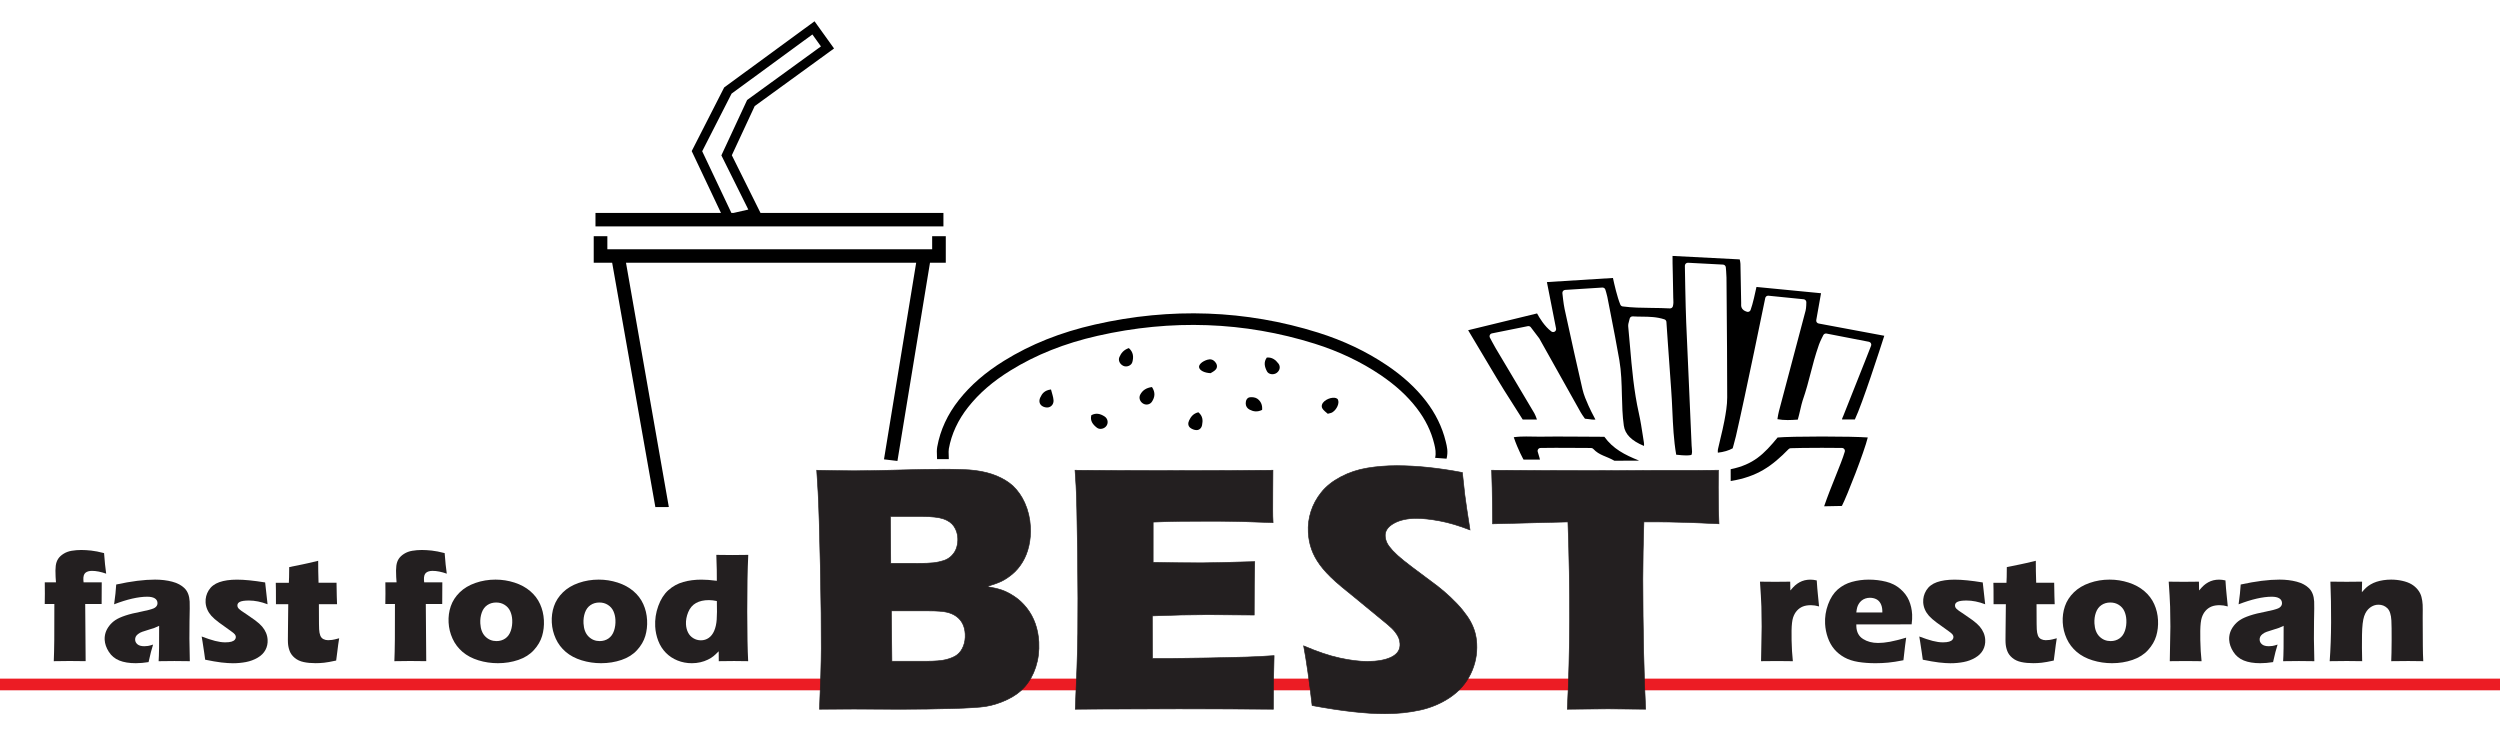 <?xml version="1.0" encoding="utf-8"?>
<!-- Generator: Adobe Illustrator 23.0.1, SVG Export Plug-In . SVG Version: 6.00 Build 0)  -->
<svg version="1.1" id="Layer_1" xmlns="http://www.w3.org/2000/svg" xmlns:xlink="http://www.w3.org/1999/xlink" x="0px" y="0px"
	 viewBox="0 0 1366 400" style="enable-background:new 0 0 1366 400;" xml:space="preserve">
<style type="text/css">
	.st0{fill:#EC1C24;}
	.st1{fill:#231F20;}
	.st2{fill:#231F20;stroke:#231F20;stroke-width:0.335;stroke-miterlimit:10;}
</style>
<g>
	<rect y="370.8" class="st0" width="1366" height="6.38"/>
	<g>
		<path class="st1" d="M29.38,361.27c0.26-5.45,0.37-15.86,0.32-31.24h-5.26c0.04-0.88,0.06-2.75,0.07-5.62
			c0.01-2.87-0.01-4.94-0.05-6.22h6.12c-0.09-1.13-0.16-2.11-0.2-2.94c-0.14-2.61-0.11-4.66,0.08-6.13
			c0.19-1.48,0.63-2.73,1.31-3.77c0.68-1.04,1.66-1.96,2.96-2.77c1.29-0.81,2.77-1.36,4.44-1.64c1.67-0.28,3.41-0.43,5.22-0.43
			c1.67,0,3.48,0.11,5.43,0.32c1.95,0.21,4.3,0.67,7.04,1.38c0.33,4.51,0.71,8.26,1.16,11.24c-2.9-1.02-5.48-1.53-7.76-1.53
			c-1.55,0-2.75,0.35-3.59,1.06c-0.84,0.71-1.21,2.02-1.11,3.92l0.11,1.28h9.92c-0.06,3.26-0.08,7.21-0.06,11.83h-8.97l0.24,31.24
			c-3.43-0.06-6.36-0.09-8.81-0.09C35.53,361.18,32.65,361.21,29.38,361.27z"/>
		<path class="st1" d="M62.35,330.19c0.4-2.81,0.64-4.75,0.73-5.81c0.09-1.06,0.23-2.73,0.42-5c8.19-1.79,15.26-2.68,21.21-2.68
			c3.39,0,6.52,0.38,9.38,1.13c2.86,0.75,5.12,1.97,6.79,3.64c1.67,1.68,2.59,4.07,2.75,7.2c0.08,1.59,0.06,5.16-0.08,10.73
			c-0.13,5.56-0.08,12.85,0.17,21.88c-2.82-0.06-5.63-0.09-8.42-0.09c-2.7,0-5.58,0.03-8.63,0.09c0.23-3.12,0.32-9.56,0.28-19.33
			c-1.06,0.51-1.9,0.88-2.5,1.11c-0.61,0.23-1.67,0.57-3.19,1.02c-1.53,0.45-2.72,0.84-3.58,1.15c-0.86,0.31-1.6,0.71-2.22,1.19
			c-0.62,0.48-1.05,0.98-1.3,1.49c-0.24,0.51-0.35,1.08-0.32,1.7c0.05,0.96,0.48,1.79,1.3,2.47c0.81,0.68,2.07,1.02,3.76,1.02
			c0.6,0,1.25-0.05,1.93-0.15c0.68-0.1,1.62-0.35,2.81-0.75c-0.72,2.19-1.54,5.38-2.47,9.58c-2.45,0.4-4.78,0.6-7,0.6
			c-3.57,0-6.56-0.49-8.98-1.47c-2.42-0.98-4.33-2.56-5.73-4.75c-1.4-2.19-2.15-4.37-2.27-6.56c-0.07-1.33,0.1-2.64,0.5-3.92
			c0.41-1.28,1.08-2.53,2.02-3.75c0.94-1.22,2.06-2.26,3.37-3.13c1.3-0.86,3.11-1.68,5.41-2.45c2.3-0.77,5.23-1.49,8.79-2.17
			c1.48-0.28,2.83-0.59,4.07-0.92c1.23-0.33,2.11-0.61,2.63-0.85c0.52-0.24,0.94-0.52,1.25-0.85c0.31-0.33,0.53-0.66,0.66-1.02
			c0.13-0.35,0.18-0.73,0.16-1.13c-0.06-1.08-0.56-1.91-1.51-2.49c-0.95-0.58-2.32-0.87-4.1-0.87
			C75.51,326.06,69.48,327.44,62.35,330.19z"/>
		<path class="st1" d="M112.11,360.46c-0.18-1.25-0.37-2.56-0.55-3.94c-0.19-1.38-0.48-3.27-0.86-5.68l-0.51-3.06
			c2.84,1.08,5.28,1.88,7.31,2.41c2.04,0.52,3.9,0.79,5.59,0.79c1.41,0,2.54-0.13,3.4-0.38c0.86-0.26,1.48-0.62,1.86-1.11
			c0.38-0.48,0.55-0.98,0.52-1.49c-0.02-0.45-0.2-0.9-0.52-1.34c-0.32-0.44-1.04-1.04-2.14-1.81c-2.44-1.7-4.59-3.25-6.46-4.64
			c-1.87-1.39-3.28-2.62-4.24-3.7c-0.96-1.08-1.71-2.24-2.25-3.49c-0.54-1.25-0.84-2.54-0.92-3.87c-0.13-2.35,0.44-4.55,1.7-6.6
			c1.26-2.04,3.19-3.53,5.8-4.45c2.61-0.92,5.83-1.38,9.65-1.38c4,0,9.13,0.51,15.39,1.53l1.32,11.92
			c-3.55-1.36-6.94-2.04-10.16-2.04c-2.27,0-3.9,0.23-4.9,0.69c-1,0.46-1.47,1.17-1.42,2.12c0.02,0.31,0.09,0.61,0.22,0.89
			c0.13,0.29,0.36,0.58,0.67,0.89c0.32,0.31,0.71,0.63,1.17,0.96c0.46,0.33,1.59,1.09,3.38,2.28c1.79,1.19,3.19,2.17,4.21,2.94
			c1.68,1.25,2.97,2.41,3.87,3.47c0.9,1.06,1.61,2.2,2.12,3.41c0.51,1.21,0.8,2.48,0.87,3.81c0.11,2.02-0.29,3.87-1.19,5.55
			c-0.9,1.69-2.32,3.1-4.26,4.24c-1.94,1.13-4.06,1.92-6.37,2.36c-2.31,0.44-4.7,0.66-7.17,0.66c-1.67,0-3.77-0.14-6.3-0.42
			C118.44,361.66,115.49,361.17,112.11,360.46z"/>
		<path class="st1" d="M185.32,348.75c-0.39,2.38-0.71,4.71-0.97,6.98l-0.67,5.19c-2.81,0.62-5.01,1.02-6.6,1.19
			c-1.59,0.17-3.13,0.25-4.62,0.25c-2.44,0-4.63-0.2-6.54-0.62c-1.92-0.41-3.54-1.16-4.86-2.26c-1.32-1.09-2.25-2.35-2.79-3.77
			c-0.54-1.42-0.85-2.92-0.93-4.51c-0.02-0.28-0.03-0.79-0.04-1.51c-0.01-0.72,0.01-2.33,0.04-4.83l0.16-14.73h-6.72
			c0.04-1.96,0.03-4.54-0.02-7.75l-0.08-3.96h7.15c0.1-1.3,0.16-4.16,0.19-8.56l7.3-1.49c1.34-0.25,4.18-0.91,8.53-1.96
			c-0.01,3.72,0.06,7.72,0.2,12h9.83c0.08,5.9,0.18,9.81,0.28,11.71h-9.92l0.05,10.64c0.03,1.59,0.05,2.61,0.08,3.07
			c0.07,1.36,0.28,2.5,0.63,3.41c0.35,0.91,0.92,1.56,1.7,1.96c0.78,0.4,1.64,0.6,2.56,0.6c0.69,0,1.41-0.05,2.15-0.15
			C182.14,349.57,183.44,349.26,185.32,348.75z"/>
		<path class="st1" d="M215.48,361.27c0.26-5.45,0.37-15.86,0.32-31.24h-5.26c0.04-0.88,0.06-2.75,0.07-5.62
			c0.01-2.87-0.01-4.94-0.05-6.22h6.12c-0.09-1.13-0.16-2.11-0.2-2.94c-0.14-2.61-0.11-4.66,0.08-6.13
			c0.19-1.48,0.63-2.73,1.31-3.77c0.68-1.04,1.66-1.96,2.96-2.77c1.29-0.81,2.77-1.36,4.44-1.64c1.67-0.28,3.41-0.43,5.22-0.43
			c1.67,0,3.48,0.11,5.43,0.32s4.3,0.67,7.04,1.38c0.33,4.51,0.71,8.26,1.16,11.24c-2.9-1.02-5.48-1.53-7.76-1.53
			c-1.55,0-2.75,0.35-3.59,1.06c-0.84,0.71-1.21,2.02-1.11,3.92l0.11,1.28h9.92c-0.06,3.26-0.08,7.21-0.06,11.83h-8.97l0.24,31.24
			c-3.43-0.06-6.36-0.09-8.81-0.09C221.63,361.18,218.76,361.21,215.48,361.27z"/>
		<path class="st1" d="M270.74,316.7c3.57,0,7.02,0.54,10.37,1.62c3.35,1.08,6.21,2.63,8.59,4.66c2.38,2.03,4.18,4.4,5.4,7.11
			c1.22,2.71,1.92,5.63,2.08,8.75c0.16,3.04-0.17,5.93-0.98,8.66c-0.82,2.74-2.31,5.31-4.49,7.7c-2.17,2.4-5,4.19-8.49,5.38
			c-3.49,1.19-7.21,1.79-11.18,1.79c-3.65,0-7.19-0.52-10.61-1.57c-3.42-1.05-6.31-2.58-8.68-4.6s-4.19-4.43-5.47-7.24
			c-1.29-2.81-2.01-5.76-2.17-8.85c-0.16-3.09,0.23-6.05,1.19-8.86c0.96-2.81,2.58-5.33,4.86-7.57c2.28-2.24,5.16-3.97,8.63-5.17
			C263.27,317.3,266.92,316.7,270.74,316.7z M271.11,329.21c-1.84,0-3.45,0.47-4.84,1.41c-1.39,0.94-2.4,2.31-3.04,4.11
			c-0.64,1.8-0.9,3.77-0.79,5.9c0.17,3.12,1.08,5.51,2.75,7.17c1.67,1.66,3.7,2.49,6.08,2.49c1.81,0,3.41-0.47,4.8-1.42
			c1.39-0.95,2.4-2.35,3.03-4.21c0.63-1.86,0.89-3.85,0.78-5.98c-0.09-1.76-0.47-3.35-1.12-4.77c-0.65-1.42-1.65-2.55-3.01-3.41
			C274.41,329.64,272.86,329.21,271.11,329.21z"/>
		<path class="st1" d="M327.13,316.7c3.57,0,7.02,0.54,10.37,1.62c3.35,1.08,6.21,2.63,8.59,4.66c2.38,2.03,4.18,4.4,5.4,7.11
			c1.22,2.71,1.92,5.63,2.08,8.75c0.16,3.04-0.17,5.93-0.98,8.66c-0.82,2.74-2.31,5.31-4.49,7.7c-2.17,2.4-5,4.19-8.49,5.38
			c-3.49,1.19-7.21,1.79-11.18,1.79c-3.65,0-7.19-0.52-10.61-1.57c-3.42-1.05-6.31-2.58-8.68-4.6c-2.36-2.02-4.19-4.43-5.47-7.24
			c-1.29-2.81-2.01-5.76-2.17-8.85s0.23-6.05,1.19-8.86c0.96-2.81,2.58-5.33,4.86-7.57c2.28-2.24,5.16-3.97,8.63-5.17
			C319.66,317.3,323.31,316.7,327.13,316.7z M327.5,329.21c-1.84,0-3.45,0.47-4.84,1.41c-1.39,0.94-2.4,2.31-3.04,4.11
			c-0.64,1.8-0.9,3.77-0.79,5.9c0.17,3.12,1.08,5.51,2.75,7.17c1.67,1.66,3.7,2.49,6.08,2.49c1.81,0,3.41-0.47,4.8-1.42
			c1.39-0.95,2.4-2.35,3.03-4.21c0.63-1.86,0.89-3.85,0.78-5.98c-0.09-1.76-0.47-3.35-1.12-4.77c-0.65-1.42-1.65-2.55-3.01-3.41
			C330.8,329.64,329.25,329.21,327.5,329.21z"/>
		<path class="st1" d="M408.8,361.27c-3.08-0.06-5.64-0.09-7.69-0.09c-2.3,0-5.09,0.03-8.37,0.09l-0.04-5.41
			c-1.06,1.08-2,1.95-2.79,2.62c-0.8,0.67-1.83,1.31-3.11,1.94c-1.27,0.63-2.66,1.11-4.15,1.45c-1.49,0.34-3.04,0.51-4.65,0.51
			c-2.76,0-5.37-0.5-7.82-1.49c-2.45-0.99-4.58-2.4-6.37-4.23c-1.79-1.83-3.17-4-4.14-6.51c-0.97-2.51-1.52-5.12-1.67-7.81
			c-0.2-3.83,0.36-7.58,1.69-11.24c1.33-3.66,3.17-6.54,5.52-8.64c2.35-2.1,5.05-3.58,8.09-4.45c3.05-0.87,6.37-1.3,9.97-1.3
			c2.39,0,5.19,0.21,8.41,0.64c0.05-3.38-0.05-8.1-0.28-14.17c3.54,0.06,6.42,0.09,8.67,0.09c2.9,0,5.83-0.03,8.78-0.09
			c-0.39,8.43-0.57,18.71-0.56,30.86C408.31,346.17,408.48,355.25,408.8,361.27z M391.69,328.41c-1.55-0.34-3-0.51-4.35-0.51
			c-2.8,0-5.14,0.53-7.05,1.6c-1.9,1.06-3.32,2.72-4.25,4.98c-0.93,2.26-1.34,4.48-1.22,6.66c0.09,1.65,0.46,3.13,1.12,4.45
			c0.66,1.32,1.62,2.36,2.89,3.13c1.27,0.77,2.65,1.15,4.15,1.15c1.58,0,3.01-0.44,4.27-1.32c1.26-0.88,2.26-2.17,2.99-3.88
			c0.73-1.7,1.19-3.72,1.36-6.07C391.78,336.26,391.81,332.86,391.69,328.41z"/>
	</g>
	<g>
		<path class="st1" d="M962.24,361.27l0.33-18.9l-0.15-10.85c-0.08-1.96-0.17-3.96-0.28-6c-0.11-2.07-0.27-4.64-0.49-7.7
			c3.48,0.06,6.24,0.08,8.29,0.08c2.39,0,5.13-0.03,8.23-0.08l0.08,4.81c1.05-1.25,1.93-2.18,2.61-2.79
			c0.69-0.61,1.48-1.16,2.37-1.66c0.89-0.49,1.84-0.86,2.83-1.11c0.99-0.24,2.04-0.36,3.13-0.36c1.04,0,2.19,0.14,3.48,0.43
			c0.19,3.09,0.4,5.65,0.62,7.66l0.65,6.55c-1.6-0.45-3.09-0.68-4.47-0.68c-1.72,0-3.2,0.25-4.42,0.74c-1.22,0.5-2.29,1.25-3.2,2.26
			c-0.91,1.01-1.61,2.26-2.11,3.77c-0.49,1.51-0.77,3.89-0.83,7.15c-0.06,3.27,0.03,7,0.25,11.2c0.08,1.48,0.23,3.3,0.46,5.49
			c-2.79-0.06-5.6-0.09-8.42-0.09C968.42,361.18,965.44,361.21,962.24,361.27z"/>
		<path class="st1" d="M1041.53,348.41c-0.28,1.7-0.78,5.82-1.5,12.35c-3.3,0.65-6.08,1.09-8.34,1.3c-2.26,0.21-4.55,0.32-6.88,0.32
			c-3.42,0-6.58-0.23-9.48-0.7c-2.9-0.47-5.43-1.3-7.57-2.49c-2.15-1.19-3.97-2.67-5.48-4.44c-1.5-1.77-2.69-3.88-3.55-6.32
			c-0.86-2.44-1.36-4.95-1.5-7.53c-0.19-3.63,0.35-7.18,1.63-10.65c1.28-3.47,3.03-6.19,5.24-8.14c2.21-1.95,4.8-3.34,7.78-4.17
			c2.97-0.82,6.04-1.23,9.21-1.23c3.28,0,6.42,0.38,9.44,1.13c3.02,0.75,5.61,2.07,7.78,3.94c2.17,1.88,3.76,3.99,4.76,6.34
			c1,2.35,1.58,4.89,1.72,7.62c0.09,1.62-0.01,3.42-0.27,5.41l-30.23,0.04c-0.01,0.45,0,0.86,0.02,1.23
			c0.16,3.05,1.39,5.3,3.68,6.74c2.29,1.44,5.03,2.16,8.22,2.16c1.9,0,4.05-0.22,6.45-0.66
			C1035.06,350.21,1038.02,349.46,1041.53,348.41z M1014.28,334.66h14.23c0-0.48-0.01-0.89-0.02-1.23c-0.08-1.48-0.41-2.74-1-3.79
			c-0.59-1.05-1.39-1.82-2.41-2.3c-1.02-0.48-2.15-0.72-3.38-0.72c-0.86,0-1.69,0.14-2.48,0.41c-0.79,0.27-1.5,0.67-2.12,1.19
			s-1.13,1.13-1.52,1.81c-0.4,0.68-0.68,1.34-0.84,1.98C1014.57,332.64,1014.42,333.53,1014.28,334.66z"/>
		<path class="st1" d="M1050.61,360.46c-0.18-1.25-0.37-2.56-0.55-3.94c-0.19-1.38-0.47-3.27-0.86-5.68l-0.51-3.06
			c2.84,1.08,5.28,1.88,7.31,2.41c2.04,0.52,3.9,0.79,5.59,0.79c1.41,0,2.54-0.13,3.4-0.38c0.86-0.26,1.48-0.62,1.86-1.11
			c0.38-0.48,0.55-0.98,0.52-1.49c-0.02-0.45-0.2-0.9-0.52-1.34c-0.33-0.44-1.04-1.04-2.14-1.81c-2.44-1.7-4.59-3.25-6.46-4.64
			c-1.87-1.39-3.28-2.62-4.24-3.7c-0.96-1.08-1.71-2.24-2.25-3.49c-0.54-1.25-0.84-2.54-0.92-3.87c-0.12-2.35,0.44-4.55,1.7-6.6
			c1.26-2.04,3.19-3.53,5.8-4.45c2.61-0.92,5.83-1.38,9.65-1.38c4,0,9.13,0.51,15.39,1.53l1.32,11.92
			c-3.55-1.36-6.94-2.04-10.16-2.04c-2.27,0-3.9,0.23-4.9,0.69c-1,0.46-1.47,1.17-1.42,2.12c0.02,0.31,0.09,0.61,0.22,0.89
			c0.13,0.29,0.35,0.58,0.67,0.89c0.32,0.31,0.71,0.63,1.17,0.96c0.46,0.33,1.59,1.09,3.38,2.28c1.79,1.19,3.19,2.17,4.21,2.94
			c1.68,1.25,2.97,2.41,3.87,3.47c0.9,1.06,1.61,2.2,2.12,3.41c0.51,1.21,0.8,2.48,0.87,3.81c0.11,2.02-0.29,3.87-1.19,5.55
			c-0.9,1.69-2.32,3.1-4.26,4.24s-4.06,1.92-6.36,2.36c-2.31,0.44-4.7,0.66-7.17,0.66c-1.67,0-3.77-0.14-6.3-0.42
			C1056.94,361.66,1053.99,361.17,1050.61,360.46z"/>
		<path class="st1" d="M1123.82,348.75c-0.39,2.38-0.71,4.71-0.97,6.98l-0.67,5.19c-2.81,0.62-5.01,1.02-6.6,1.19
			c-1.59,0.17-3.13,0.25-4.62,0.25c-2.44,0-4.63-0.2-6.54-0.62c-1.92-0.41-3.54-1.16-4.86-2.26c-1.33-1.09-2.25-2.35-2.79-3.77
			c-0.54-1.42-0.85-2.92-0.93-4.51c-0.02-0.28-0.03-0.79-0.04-1.51c-0.01-0.72,0.01-2.33,0.04-4.83l0.16-14.73h-6.72
			c0.04-1.96,0.03-4.54-0.02-7.75l-0.08-3.96h7.15c0.1-1.3,0.17-4.16,0.19-8.56l7.31-1.49c1.34-0.25,4.18-0.91,8.53-1.96
			c-0.01,3.72,0.06,7.72,0.21,12h9.83c0.08,5.9,0.18,9.81,0.28,11.71h-9.92l0.05,10.64c0.03,1.59,0.05,2.61,0.08,3.07
			c0.07,1.36,0.28,2.5,0.63,3.41c0.35,0.91,0.92,1.56,1.7,1.96c0.78,0.4,1.64,0.6,2.56,0.6c0.69,0,1.41-0.05,2.15-0.15
			C1120.64,349.57,1121.94,349.26,1123.82,348.75z"/>
		<path class="st1" d="M1152.7,316.7c3.57,0,7.02,0.54,10.37,1.62c3.35,1.08,6.21,2.63,8.59,4.66c2.38,2.03,4.18,4.4,5.4,7.11
			c1.22,2.71,1.92,5.63,2.08,8.75c0.16,3.04-0.17,5.93-0.98,8.66c-0.82,2.74-2.31,5.31-4.48,7.7c-2.17,2.4-5,4.19-8.49,5.38
			c-3.49,1.19-7.22,1.79-11.18,1.79c-3.65,0-7.19-0.52-10.61-1.57c-3.42-1.05-6.31-2.58-8.68-4.6s-4.19-4.43-5.47-7.24
			c-1.28-2.81-2.01-5.76-2.17-8.85c-0.16-3.09,0.23-6.05,1.19-8.86c0.96-2.81,2.58-5.33,4.86-7.57c2.28-2.24,5.16-3.97,8.63-5.17
			C1145.23,317.3,1148.88,316.7,1152.7,316.7z M1153.07,329.21c-1.84,0-3.46,0.47-4.84,1.41c-1.39,0.94-2.4,2.31-3.04,4.11
			c-0.64,1.8-0.9,3.77-0.79,5.9c0.17,3.12,1.08,5.51,2.75,7.17c1.67,1.66,3.7,2.49,6.08,2.49c1.81,0,3.41-0.47,4.8-1.42
			c1.39-0.95,2.4-2.35,3.03-4.21c0.63-1.86,0.89-3.85,0.78-5.98c-0.09-1.76-0.46-3.35-1.11-4.77c-0.65-1.42-1.65-2.55-3.01-3.41
			C1156.38,329.64,1154.82,329.21,1153.07,329.21z"/>
		<path class="st1" d="M1185.57,361.27l0.33-18.9l-0.15-10.85c-0.08-1.96-0.17-3.96-0.28-6c-0.11-2.07-0.28-4.64-0.49-7.7
			c3.48,0.06,6.24,0.08,8.29,0.08c2.39,0,5.13-0.03,8.23-0.08l0.08,4.81c1.06-1.25,1.93-2.18,2.61-2.79
			c0.69-0.61,1.48-1.16,2.37-1.66c0.89-0.49,1.84-0.86,2.83-1.11c0.99-0.24,2.04-0.36,3.13-0.36c1.03,0,2.19,0.14,3.47,0.43
			c0.19,3.09,0.4,5.65,0.62,7.66l0.65,6.55c-1.6-0.45-3.1-0.68-4.47-0.68c-1.72,0-3.2,0.25-4.42,0.74c-1.22,0.5-2.29,1.25-3.2,2.26
			c-0.91,1.01-1.61,2.26-2.11,3.77c-0.49,1.51-0.77,3.89-0.83,7.15c-0.06,3.27,0.03,7,0.25,11.2c0.08,1.48,0.23,3.3,0.46,5.49
			c-2.79-0.06-5.6-0.09-8.42-0.09C1191.75,361.18,1188.76,361.21,1185.57,361.27z"/>
		<path class="st1" d="M1223.17,330.19c0.4-2.81,0.64-4.75,0.73-5.81c0.09-1.06,0.23-2.73,0.42-5c8.19-1.79,15.26-2.68,21.21-2.68
			c3.39,0,6.52,0.38,9.38,1.13c2.86,0.75,5.12,1.97,6.79,3.64c1.67,1.68,2.59,4.07,2.76,7.2c0.08,1.59,0.06,5.16-0.08,10.73
			c-0.13,5.56-0.08,12.85,0.17,21.88c-2.82-0.06-5.63-0.09-8.42-0.09c-2.71,0-5.58,0.03-8.63,0.09c0.23-3.12,0.32-9.56,0.28-19.33
			c-1.06,0.51-1.9,0.88-2.5,1.11c-0.6,0.23-1.67,0.57-3.19,1.02c-1.53,0.45-2.72,0.84-3.58,1.15c-0.86,0.31-1.6,0.71-2.22,1.19
			c-0.62,0.48-1.05,0.98-1.3,1.49c-0.25,0.51-0.35,1.08-0.32,1.7c0.05,0.96,0.48,1.79,1.3,2.47c0.81,0.68,2.07,1.02,3.76,1.02
			c0.6,0,1.25-0.05,1.93-0.15s1.62-0.35,2.81-0.75c-0.72,2.19-1.54,5.38-2.47,9.58c-2.45,0.4-4.79,0.6-7,0.6
			c-3.57,0-6.56-0.49-8.98-1.47c-2.42-0.98-4.33-2.56-5.73-4.75c-1.4-2.19-2.15-4.37-2.27-6.56c-0.07-1.33,0.1-2.64,0.5-3.92
			c0.41-1.28,1.08-2.53,2.02-3.75c0.94-1.22,2.06-2.26,3.37-3.13c1.3-0.86,3.11-1.68,5.41-2.45c2.3-0.77,5.23-1.49,8.79-2.17
			c1.48-0.28,2.84-0.59,4.07-0.92c1.23-0.33,2.11-0.61,2.63-0.85c0.52-0.24,0.94-0.52,1.25-0.85c0.31-0.33,0.53-0.66,0.66-1.02
			c0.13-0.35,0.18-0.73,0.16-1.13c-0.06-1.08-0.56-1.91-1.51-2.49c-0.95-0.58-2.32-0.87-4.1-0.87
			C1236.33,326.06,1230.3,327.44,1223.17,330.19z"/>
		<path class="st1" d="M1272.94,361.27c0.48-6.44,0.74-13.56,0.77-21.35c0.03-7.79-0.1-15.16-0.38-22.11
			c3.46,0.06,6.44,0.08,8.94,0.08c2.91,0,5.7-0.03,8.37-0.08l-0.12,5.79c0.89-1.05,1.67-1.88,2.33-2.49
			c0.66-0.61,1.48-1.21,2.47-1.79c0.99-0.58,2.05-1.06,3.18-1.43c1.13-0.37,2.37-0.66,3.73-0.87c1.35-0.21,2.78-0.32,4.27-0.32
			c2.07,0,4.1,0.22,6.09,0.66c1.99,0.44,3.67,1.06,5.04,1.87c1.37,0.81,2.53,1.82,3.48,3.02c0.96,1.21,1.61,2.5,1.97,3.9
			c0.36,1.39,0.58,2.82,0.66,4.3c0.06,1.08,0.06,3.41,0.02,6.98l0.08,15.41c0.02,3.04,0.09,5.85,0.23,8.43
			c-2.9-0.06-5.62-0.09-8.15-0.09c-3.42,0-6.53,0.03-9.35,0.09c0.12-2.58,0.2-6.42,0.22-11.51c0.02-5.09-0.03-8.68-0.14-10.75
			c-0.17-3.21-0.91-5.44-2.23-6.71c-1.32-1.26-2.93-1.89-4.83-1.89c-1.67,0-3.21,0.54-4.64,1.62c-1.43,1.08-2.49,2.65-3.18,4.7
			c-0.7,2.06-1.09,5.44-1.17,10.15c-0.08,4.71-0.05,9.51,0.09,14.39c-2.88-0.06-5.68-0.09-8.41-0.09
			C1279.42,361.18,1276.3,361.21,1272.94,361.27z"/>
	</g>
	<g>
		<path class="st2" d="M447.77,387.51c0.61-14.03,0.93-25.06,0.96-33.09c0.06-10.97-0.11-26.02-0.51-45.15
			c-0.4-19.13-0.81-32.61-1.23-40.46c-0.15-2.81-0.39-6.76-0.73-11.86c8.6,0.19,15.43,0.29,20.46,0.29c7.04,0,15.24-0.14,24.59-0.43
			c9.35-0.28,17.39-0.43,24.11-0.43c8.08,0,13.84,0.22,17.29,0.67c4.55,0.57,8.56,1.6,12.03,3.06c3.47,1.47,6.4,3.28,8.77,5.45
			c2.65,2.55,4.79,5.61,6.4,9.18c1.83,4.08,2.88,8.45,3.12,13.1c0.19,3.64-0.09,7.11-0.85,10.43c-0.76,3.32-1.93,6.27-3.5,8.85
			c-1.58,2.59-3.39,4.74-5.43,6.46c-2.04,1.72-4.05,3.06-6.04,4.02c-1.98,0.95-4.67,1.91-8.04,2.87c3.45,0.57,6.23,1.23,8.35,1.96
			c2.11,0.74,4.38,1.91,6.82,3.54c2.44,1.62,4.67,3.71,6.68,6.26c2.01,2.55,3.56,5.41,4.67,8.56c1.11,3.16,1.75,6.49,1.94,10
			c0.25,4.85-0.31,9.4-1.7,13.68c-1.39,4.27-3.46,7.94-6.2,11c-2.31,2.61-5.4,4.85-9.24,6.7c-3.85,1.85-7.81,3.13-11.91,3.82
			c-3.34,0.51-9.44,0.89-18.3,1.15c-8.88,0.26-18.29,0.38-28.23,0.38l-25.49-0.1L447.77,387.51z M486.71,307.84h13.78
			c4.53,0,7.74-0.11,9.63-0.34c1.9-0.22,3.74-0.62,5.52-1.2s3.3-1.53,4.55-2.87c1.26-1.34,2.11-2.84,2.58-4.49
			c0.46-1.66,0.65-3.32,0.55-4.97c-0.12-2.36-0.8-4.46-2.03-6.31c-1.23-1.85-3.13-3.22-5.69-4.11c-2.57-0.89-6.43-1.34-11.6-1.34
			h-17.45L486.71,307.84z M487.33,361.31h18.62c4.92,0,8.52-0.29,10.82-0.86c2.8-0.7,4.92-1.62,6.35-2.77
			c1.43-1.15,2.52-2.71,3.29-4.69c0.77-1.98,1.09-4.18,0.96-6.6c-0.11-2.11-0.57-3.96-1.36-5.55c-0.8-1.6-1.93-2.93-3.41-4.02
			c-1.48-1.08-3.26-1.86-5.36-2.34c-2.09-0.48-5.34-0.71-9.73-0.71h-20.45L487.33,361.31z"/>
		<path class="st2" d="M587.53,387.51c0.75-16.45,1.2-30.23,1.36-41.32c0.15-11.1,0.11-25.84-0.12-44.24
			c-0.23-18.39-0.51-30.59-0.83-36.58l-0.54-8.42c15.25,0.13,33.69,0.19,55.33,0.19c19.96,0,37.56-0.06,52.8-0.19l-0.02,3.15
			c-0.03,0.76-0.04,3.53-0.05,8.29l-0.03,10.39c-0.01,2.23,0.04,4.48,0.17,6.77c-12.49-0.51-22.97-0.77-31.43-0.77
			c-9.3,0-15.59,0.02-18.85,0.05c-3.26,0.03-8.35,0.17-15.24,0.43l-0.01,22c7.63,0.19,16.52,0.29,26.67,0.29
			c3.62,0,13.23-0.22,28.85-0.67c-0.21,8.16-0.31,17.89-0.29,29.17c-11.18-0.13-19.77-0.19-25.78-0.19
			c-8.91,0-18.87,0.22-29.89,0.67l0.09,23.24h11.13c3.29,0,10.1-0.1,20.41-0.28l20.03-0.48c2.96-0.06,7.92-0.32,14.87-0.77
			c-0.27,9.44-0.4,19.19-0.39,29.27c-15.77-0.13-33.05-0.19-51.85-0.19l-42.63,0.1L587.53,387.51z"/>
		<path class="st2" d="M716.95,385.5c-1.56-13.58-3.11-24.45-4.64-32.61c7.42,3.19,13.99,5.41,19.72,6.65
			c5.73,1.25,10.73,1.87,15,1.87c5.64,0,10.07-0.81,13.32-2.44c3.25-1.62,4.79-4.03,4.61-7.22c-0.06-1.09-0.27-2.12-0.65-3.11
			c-0.37-0.99-1.05-2.1-2.02-3.35c-0.97-1.25-2.34-2.6-4.1-4.07l-19.09-15.69c-4.46-3.57-7.58-6.15-9.34-7.75
			c-3.61-3.25-6.44-6.28-8.5-9.09c-2.06-2.81-3.6-5.66-4.63-8.56c-1.03-2.9-1.62-5.98-1.8-9.23c-0.21-3.89,0.28-7.7,1.47-11.43
			c1.19-3.74,3.09-7.23,5.69-10.48c2.6-3.25,6.14-6.06,10.6-8.42c4.46-2.36,9.29-3.97,14.48-4.83c5.18-0.87,10.55-1.29,16.11-1.29
			c10.92,0,22.87,1.25,35.86,3.73c0.43,4.4,0.87,8.43,1.32,12.1c0.45,3.67,1.41,10.09,2.86,19.27c-6.07-2.36-11.58-4-16.54-4.92
			c-4.96-0.93-9.22-1.39-12.77-1.39c-5.04,0-9.17,0.93-12.41,2.77c-3.23,1.85-4.77,4.14-4.62,6.89c0.07,1.28,0.39,2.52,0.97,3.73
			c0.58,1.21,1.63,2.63,3.13,4.26c1.51,1.62,3.48,3.41,5.91,5.36s6.22,4.83,11.41,8.66l7.27,5.45c2.16,1.66,4.49,3.66,7.01,6.02
			c2.51,2.36,4.71,4.69,6.57,6.98c1.87,2.3,3.32,4.4,4.36,6.31c1.04,1.91,1.84,3.85,2.39,5.79c0.55,1.94,0.89,4.03,1.01,6.26
			c0.3,5.74-0.8,11.21-3.3,16.4c-2.5,5.2-6.22,9.47-11.14,12.82c-4.92,3.35-10.41,5.69-16.44,7.03c-6.04,1.34-12.44,2.01-19.23,2.01
			C746.36,390,733.06,388.5,716.95,385.5z"/>
		<path class="st2" d="M856.38,387.51c1.56-30.99,1.67-65.1,0.34-102.34l-41.18,1.05l-0.09-10.62c-0.04-5.68-0.18-11.89-0.41-18.65
			c18.35,0.13,39.73,0.19,64.15,0.19l23.92-0.1h23.25l12.59-0.1l-0.08,9.37c0.01,5.02,0.05,9.17,0.13,12.46
			c0.08,3.28,0.16,5.76,0.24,7.43c-13.85-0.7-25.26-1.05-34.23-1.05h-6.78c-0.37,11.27-0.57,21.67-0.58,31.22
			c0.01,13.68,0.16,26.97,0.45,39.86s0.65,23.31,1.08,31.27c-10.6-0.13-17.45-0.19-20.54-0.19
			C875.87,387.32,868.45,387.39,856.38,387.51z"/>
	</g>
	<g>
		<path d="M790.41,250.63l-6.26-0.47c0.62-2.63,0.13-5.07-0.47-7.55c-1.7-7.01-4.85-13.45-9.64-19.67
			c-5.11-6.64-11.6-12.57-19.85-18.13c-10.62-7.16-22.7-12.9-35.91-17.04c-38.32-12.02-78.21-13.45-118.58-4.27
			c-18.08,4.11-33.68,10.33-47.68,19c-9.55,5.91-17.06,12.42-22.98,19.9c-5.59,7.06-9.16,14.74-10.6,22.83
			c-0.17,0.98-0.12,2.12-0.07,3.44c0.03,0.72,0.06,1.45,0.06,2.2h-6.42c0-0.65-0.03-1.29-0.06-1.92c-0.07-1.55-0.14-3.15,0.16-4.81
			c1.63-9.13,5.62-17.75,11.86-25.64c6.38-8.06,14.44-15.05,24.63-21.36c14.62-9.06,30.86-15.54,49.65-19.81
			c41.5-9.44,82.54-7.96,121.96,4.41c13.8,4.33,26.45,10.33,37.59,17.85c8.82,5.95,15.8,12.34,21.34,19.53
			c5.27,6.84,8.89,14.26,10.78,22.04C790.65,244.12,791.34,246.66,790.41,250.63z"/>
		<path d="M725.5,226.09c1.09-0.33,1.89-0.4,2.48-0.78c2.5-1.57,3.98-5.03,3.08-6.94c-0.79-1.69-4.88-1.28-7.4,0.86
			c-1.21,1.02-1.92,2.55-1.1,3.97C723.24,224.38,724.55,225.2,725.5,226.09z"/>
		<path d="M616.8,190.19c-2.94,1.02-4.21,2.81-5.14,4.87c-0.82,1.82,0.17,3.94,2.18,4.87c1.81,0.83,4.36-0.18,4.88-2.1
			C619.45,195.1,619.34,192.48,616.8,190.19z"/>
		<path d="M596.3,226.87c-0.79,3.06,0.84,5.11,3.05,6.83c1.56,1.22,4.13,0.62,5.25-1.06c1.15-1.71,0.66-4.02-1.16-5.15
			C601.25,226.12,598.95,225.43,596.3,226.87z"/>
		<path d="M629.44,211.48c-3.21,0.45-5.17,1.81-6.41,4.14c-0.96,1.8-0.12,4.04,1.79,5.02c1.61,0.83,3.62,0.37,4.62-1.19
			C631.02,217,631.41,214.49,629.44,211.48z"/>
		<path d="M692.19,195.36c-1.86,2.54-1.2,5.11,0.09,7.56c0.9,1.71,3.59,2.04,5.26,0.86c1.8-1.27,2.26-3.49,0.98-5.14
			C696.97,196.62,695.08,195.12,692.19,195.36z"/>
		<path d="M574.26,212.8c-3.64,0.49-4.87,2.33-5.83,4.34c-0.82,1.71-0.67,3.54,0.93,4.68c0.89,0.63,2.34,0.99,3.4,0.79
			c1.92-0.37,2.99-2.03,2.89-3.85C575.55,216.87,574.81,215.02,574.26,212.8z"/>
		<path d="M654.79,225.27c-2.86,0.69-4.12,2.5-5.09,4.53c-0.69,1.45-0.58,3.03,0.74,4.02c0.9,0.68,2.18,1.17,3.3,1.19
			c1.65,0.03,2.78-1.18,3.07-2.73C657.29,229.83,657.32,227.37,654.79,225.27z"/>
		<path d="M689.62,223.97c0.25-2.78-0.77-4.78-2.59-6.09c-1.03-0.74-2.74-0.99-4.05-0.82c-1.62,0.21-2.31,1.7-2.32,3.28
			c-0.02,1.58,0.76,2.79,2.19,3.52C684.9,224.91,687.01,225.23,689.62,223.97z"/>
		<path d="M661.48,203.9c0.7-0.49,2.13-1.09,2.93-2.15c0.96-1.29,0.56-2.89-0.54-4.1c-1.1-1.21-2.51-1.59-4.12-1.1
			c-2.94,0.88-4.94,2.75-4.55,4.27C655.59,202.41,658.02,203.74,661.48,203.9z"/>
	</g>
	<g>
		<path d="M921.35,248.85c-1.52,0-3.08-0.16-4.74-0.33c-0.24-0.02-0.48-0.05-0.73-0.07c-1.38-7.98-1.75-16.07-2.1-23.89
			c-0.18-3.92-0.36-7.98-0.67-11.97c-0.65-8.46-1.24-17.09-1.81-25.44c-0.25-3.74-0.51-7.49-0.77-11.25
			c-0.05-0.65-0.48-1.21-1.11-1.41c-4.19-1.38-8.32-1.43-12.32-1.47c-1.62-0.02-3.3-0.04-4.96-0.15c-0.04,0-0.07,0-0.11,0
			c-0.76,0-1.43,0.53-1.59,1.28c-0.1,0.47-0.22,0.91-0.34,1.33c-0.28,0.98-0.54,1.9-0.44,2.94c0.35,3.58,0.67,7.23,0.97,10.76
			c1.04,12.04,2.11,24.5,4.86,36.7c0.91,4.05,1.55,8.22,2.17,12.26c0.19,1.25,0.38,2.49,0.58,3.74c0.09,0.54,0.08,1.12,0.05,1.74
			c-0.04,0-0.07,0.01-0.1,0.01c-6.78-2.84-10.26-6.35-10.93-11.05c-0.78-5.46-0.92-11.18-1.05-16.72c-0.15-6.3-0.31-12.82-1.4-19.12
			c-1.46-8.45-3.14-17.02-4.76-25.31c-0.61-3.09-1.21-6.17-1.81-9.26c-0.24-1.23-1.03-3.8-1.07-3.91c-0.21-0.68-0.84-1.14-1.55-1.14
			c-0.03,0-0.07,0-0.11,0l-20.3,1.29c-0.44,0.03-0.85,0.23-1.14,0.56c-0.29,0.33-0.42,0.76-0.38,1.2c0.02,0.24,0.6,5.85,1.2,8.63
			c3.75,17.3,6.86,31.26,9.79,43.95c0.74,3.18,2.1,6.26,3.3,8.97c0.95,2.15,2.04,4.23,3.19,6.42c0.19,0.36,0.38,0.73,0.58,1.1
			c-0.33,0.04-0.65,0.06-0.95,0.06c-0.69,0-1.31-0.09-2.11-0.21c-0.76-0.11-1.6-0.24-2.67-0.31c-0.15-0.22-0.31-0.44-0.47-0.66
			c-0.64-0.9-1.3-1.84-1.82-2.75c-7.55-13.44-22.6-40.34-22.6-40.34c-0.04-0.06-0.08-0.13-0.12-0.19l-4.57-6.02
			c-0.31-0.41-0.8-0.64-1.3-0.64c-0.11,0-0.22,0.01-0.32,0.03l-19.62,3.95c-0.5,0.1-0.92,0.42-1.14,0.88
			c-0.22,0.45-0.21,0.98,0.02,1.43c0.08,0.16,2.04,3.91,3.13,5.75c2.54,4.28,5.09,8.56,7.64,12.83c4.44,7.45,9.03,15.15,13.5,22.73
			c0.46,0.79,1.01,2.2,1.44,3.44H832c-1.66-2.6-7.24-11.33-10.19-16.07c-2.64-4.23-5.23-8.58-7.73-12.78
			c-0.87-1.47-1.75-2.93-2.62-4.4c-2.58-4.31-7.17-12.01-9.27-15.54l37.66-9.17c1.2,2.24,4.07,7.07,7.81,9.85
			c0.29,0.21,0.63,0.32,0.98,0.32c0.3,0,0.6-0.08,0.86-0.24c0.57-0.35,0.86-1.01,0.73-1.67l-5-25.39l36.08-2.25
			c0.65,3.06,2.32,10.44,4.04,14.57c0.22,0.53,0.71,0.9,1.28,0.98c5.18,0.7,10.66,0.76,15.95,0.82c3.24,0.04,6.6,0.07,9.83,0.26
			c0.03,0,0.06,0,0.1,0c0.75,0,1.42-0.52,1.58-1.25c0.34-1.47,0.27-2.66,0.21-3.71c-0.02-0.33-0.04-0.66-0.04-0.98
			c-0.03-4.17-0.13-8.4-0.23-12.49c-0.05-2.05-0.1-4.11-0.14-6.16c-0.02-1.1-0.02-2.81-0.02-4.08l36.71,1.89
			c0.19,0.82,0.39,1.83,0.4,2.43c0.1,3.58,0.16,7.71,0.22,11.71c0.05,3.33,0.1,6.77,0.18,9.8c0,0.13,0,0.27-0.01,0.4
			c-0.05,1.07-0.14,3.3,3.17,4.28c0.16,0.05,0.31,0.07,0.47,0.07c0.66,0,1.28-0.41,1.52-1.05c1.19-3.2,2.61-9.69,3.21-12.58
			l35.28,3.43l-2.61,14.69c-0.15,0.86,0.42,1.69,1.3,1.85l35.87,6.7c-2.38,7.45-11.91,36.94-16.08,45.74h-6.95
			c-0.11-0.24-0.01-0.52,0.33-1.27c0.1-0.22,0.2-0.44,0.29-0.66c2.07-5.22,4.15-10.45,6.22-15.67c1.99-5.01,3.98-10.02,5.97-15.03
			c0.84-2.11,3.01-7.67,3.01-7.67c0.17-0.44,0.14-0.94-0.09-1.35c-0.23-0.42-0.64-0.71-1.11-0.8l-23.14-4.49
			c-0.11-0.02-0.21-0.03-0.31-0.03c-0.6,0-1.16,0.33-1.45,0.87c-0.07,0.14-1.76,3.4-2.38,5.19c-2.13,6.12-3.36,10.91-4.55,15.55
			c-1.17,4.54-2.37,9.23-4.43,15.18c-0.32,0.91-0.74,2.75-1.24,4.87c-0.43,1.84-0.94,4.02-1.35,5.39l-0.06,0
			c-2.01,0.13-3.74,0.24-5.47,0.24c-1.96,0-3.74-0.15-5.6-0.48c0.02-0.15,0.05-0.3,0.07-0.45c0.22-1.35,0.42-2.63,0.75-3.87
			c2.34-8.97,4.74-17.94,7.06-26.63c2.47-9.24,5.02-18.8,7.51-28.35c0.39-1.49,0.41-4.3,0.41-4.62c0-0.82-0.63-1.52-1.46-1.6
			l-19.23-1.94c-0.06-0.01-0.11-0.01-0.17-0.01c-0.76,0-1.44,0.53-1.59,1.29c-0.11,0.52-10.67,52.26-16.03,75.5
			c-0.36,1.57-0.8,3.13-1.26,4.79c-0.17,0.6-0.34,1.2-0.51,1.82c-2.23,1.23-4.85,2-8.1,2.38c-0.04-0.75-0.06-1.36,0.06-1.88
			c0.45-2.07,0.95-4.17,1.44-6.2c0.73-3.03,1.48-6.15,2.06-9.26c0.81-4.34,1.55-8.59,1.55-12.82c0-17.66-0.15-35.61-0.29-52.97
			c-0.04-4.18-0.07-8.36-0.1-12.54c-0.02-1.82-0.35-5.48-0.37-5.64c-0.07-0.79-0.73-1.41-1.53-1.46l-19.12-1c-0.03,0-0.06,0-0.09,0
			c-0.42,0-0.82,0.16-1.13,0.45c-0.32,0.31-0.5,0.74-0.5,1.18c0,0.22,0.33,21.7,0.73,31.03c0.43,10.12,0.89,20.24,1.34,30.36
			c0.54,12.1,1.1,24.6,1.62,36.91c0.02,0.51,0.07,1,0.12,1.48c0.13,1.33,0.25,2.51-0.23,3.61
			C923.31,248.78,922.37,248.85,921.35,248.85z"/>
		<path d="M945.64,256.38c12.46-2.54,18.19-8.27,25.65-17.33c3.78-0.33,13.07-0.54,24.22-0.54c11.15,0,20.66,0.2,25.04,0.52
			c-1.89,7.78-11.22,31.7-14.14,37.42c-1.28,0.05-4.03,0.12-9.71,0.19c1.91-5.56,4.17-11.2,6.2-16.25
			c2.17-5.41,4.05-10.08,5.08-13.58c0.14-0.48,0.05-1-0.25-1.4c-0.3-0.4-0.78-0.64-1.28-0.65c-3.41-0.05-7.09-0.07-10.93-0.07
			c-8.33,0-13.9,0.11-17.1,0.21c-0.42,0.01-0.82,0.19-1.12,0.49c-9.04,9.22-16.95,15.05-31.65,17.45L945.64,256.38z"/>
		<path d="M882.11,251.75c-4.41-2.55-8.25-2.89-11.53-6.45c-0.31-0.33-0.74-0.52-1.19-0.52c-3.09-0.02-6.19-0.04-9.29-0.05
			c-1.37,0-2.75-0.01-4.12-0.02c-2.04-0.01-4.06-0.02-6.09-0.02c-2.63,0-4.8,0.02-6.83,0.06c-0.43,0.01-0.86,0.01-1.3,0.02
			c-0.52,0-1,0.25-1.3,0.66c-0.3,0.41-0.39,0.94-0.24,1.43c1.09,3.42,1.2,4.25,1.2,4.25l-8.95,0.03c0,0-3.06-5.39-5.35-12.25
			c2.51-0.34,4.88-0.39,6.75-0.39c1.23,0,2.48,0.03,3.69,0.05c1.23,0.03,2.45,0.05,3.66,0.05c0.5,0,1.01,0,1.51-0.01
			c2.14-0.04,4.42-0.06,7.16-0.06c2.06,0,4.11,0.01,6.17,0.02c1.37,0.01,2.73,0.01,4.1,0.02c4.02,0.01,8.04,0.04,12.03,0.07
			l4.43,0.03c4.66,6.46,10.98,9.83,19.05,13.02L882.11,251.75z"/>
	</g>
	<g>
		<polygon points="516.78,129.07 509.33,129.07 509.33,136.19 331.86,136.19 331.86,129.07 324.41,129.07 324.41,143.54 
			334.48,143.54 358.09,277.08 365.45,277.04 342.04,143.54 500.6,143.54 483.01,250.99 490.36,251.87 508.15,143.54 516.78,143.54 
					"/>
		<path d="M515.49,116.33h-99.96l-15.66-31.5l12.5-26.87l43.35-31.48l-10.66-14.85l-49.37,36.15l-17.74,34.78l15.98,33.77h-68.56
			v7.36h190.12V116.33z M383.68,82.64l16.06-31.49l44.15-32.32l4.68,6.52l-40.34,29.29L394.16,84.9l14.72,29.61l-8.01,1.82h-1.24
			L383.68,82.64z"/>
	</g>
</g>
</svg>
